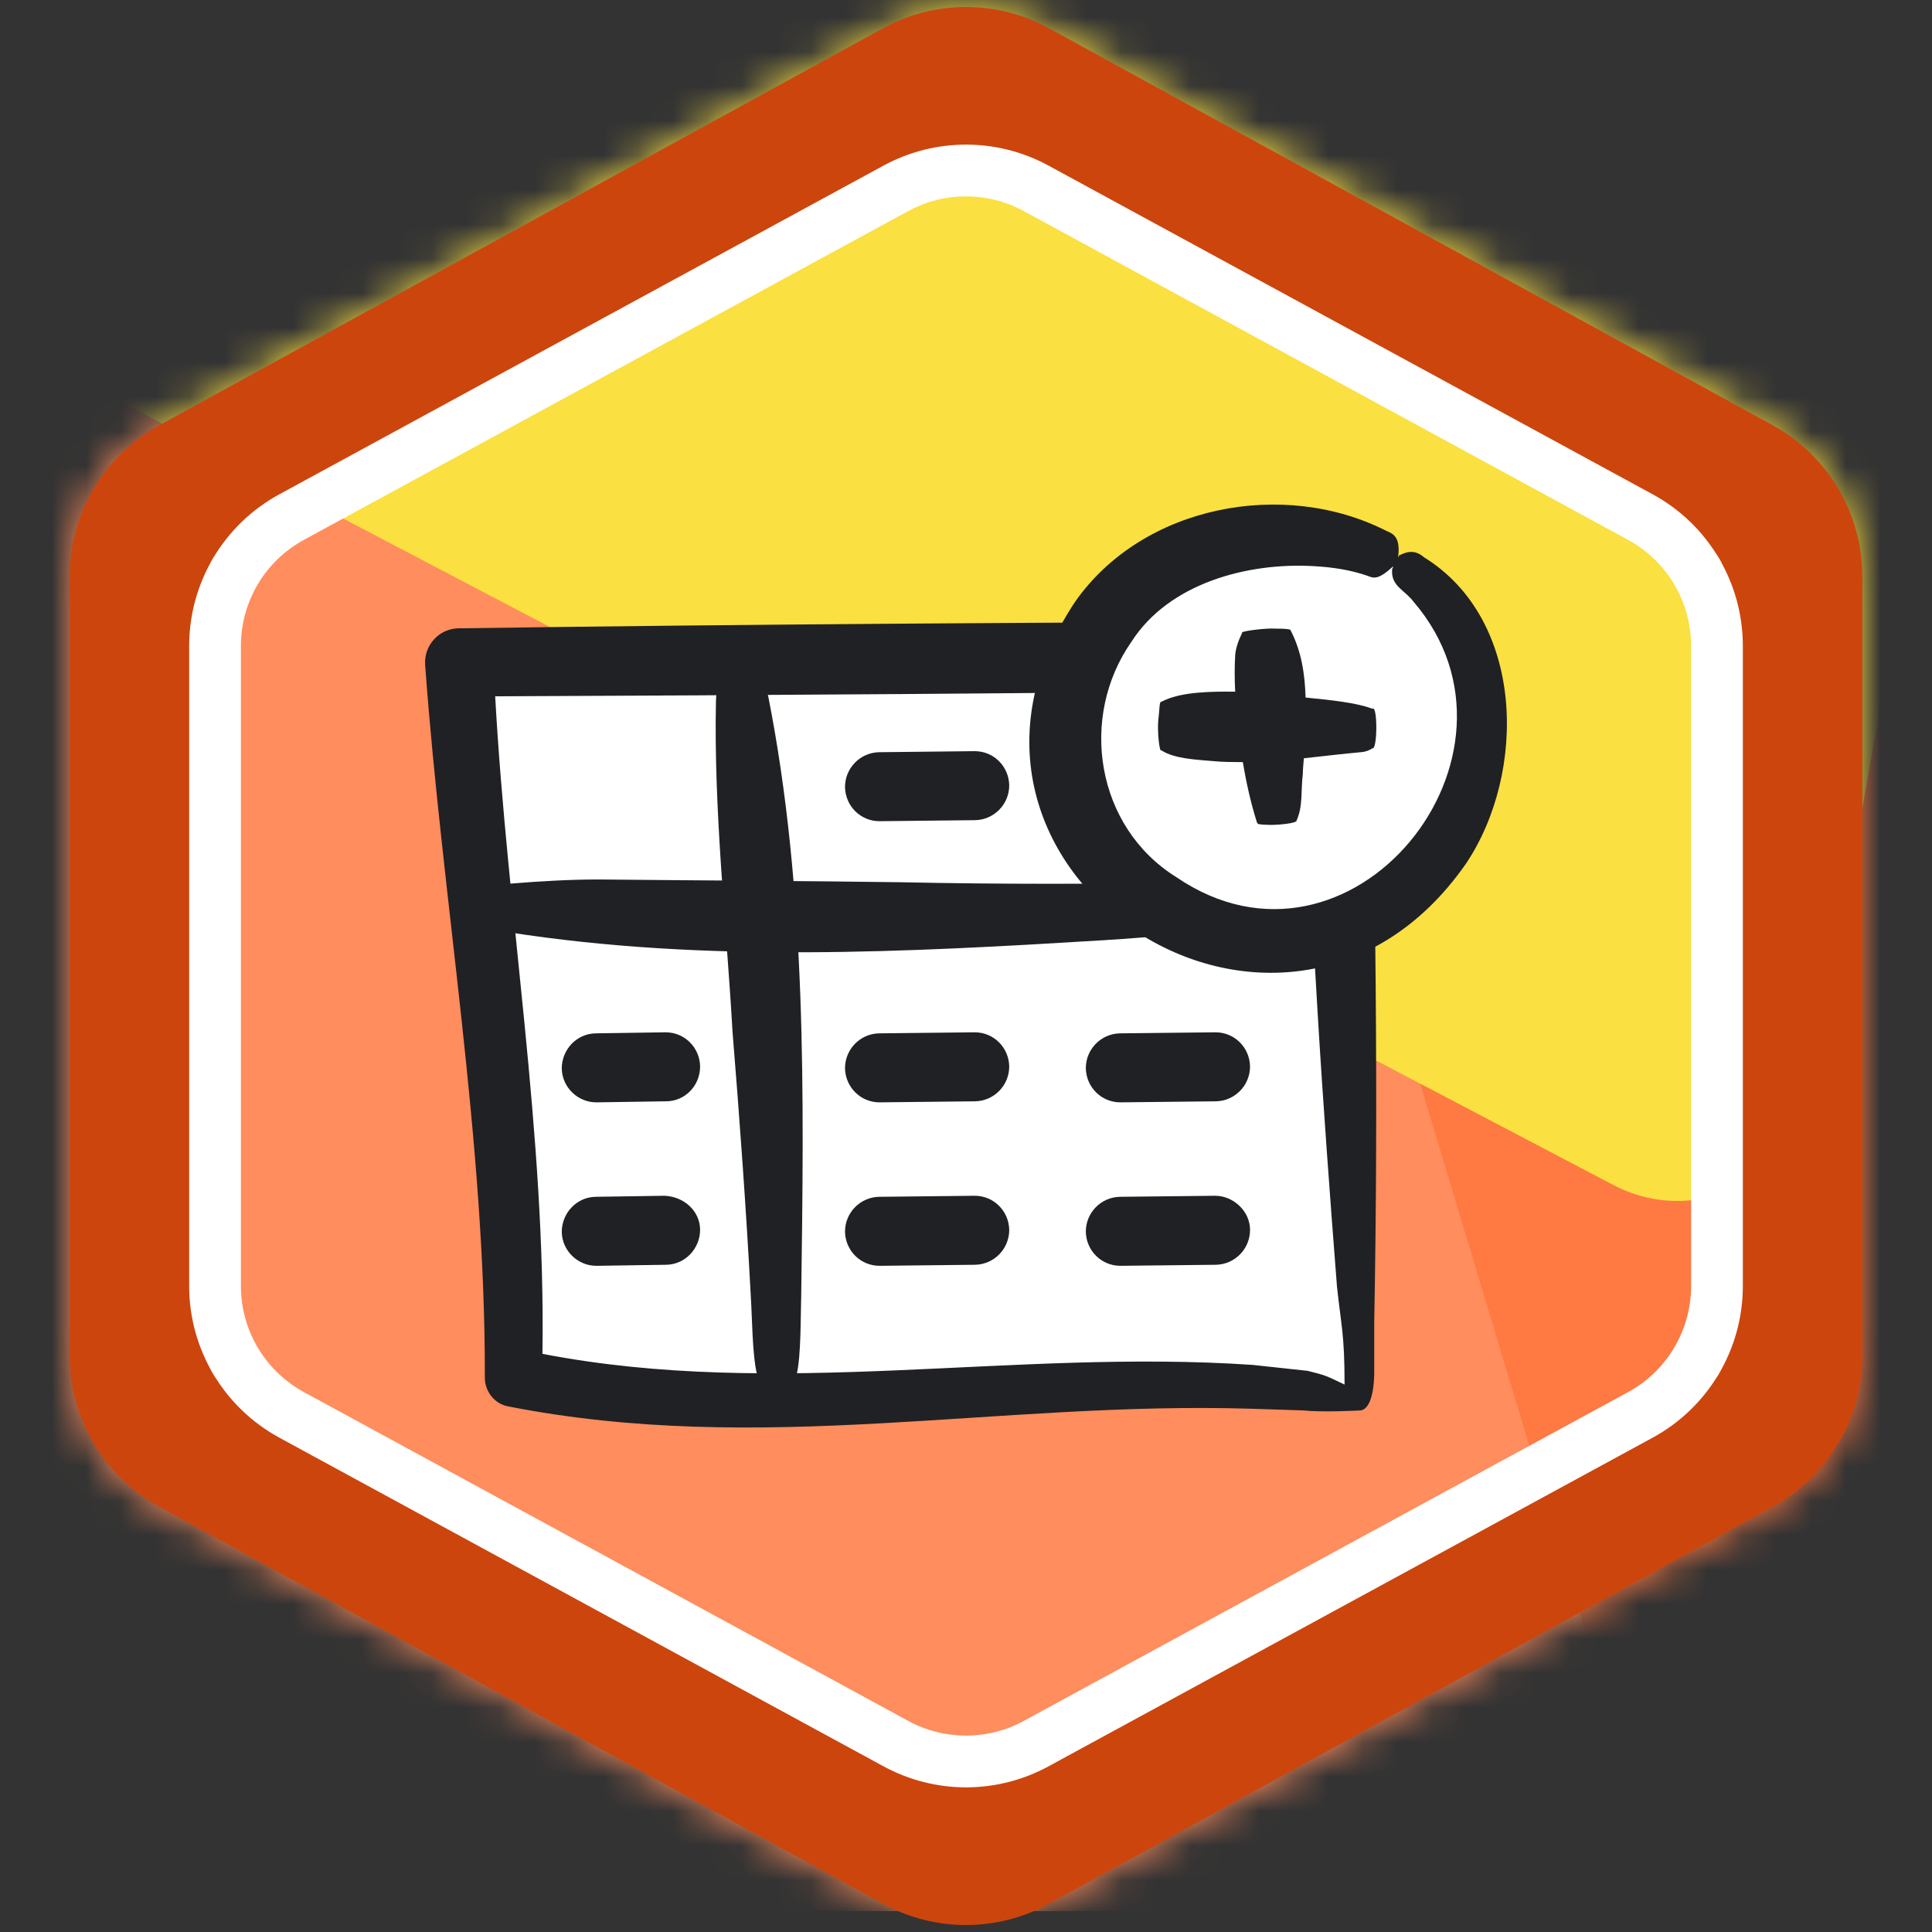 <svg width="56" height="56" viewBox="0 0 56 56" fill="none" xmlns="http://www.w3.org/2000/svg">
<rect x="0" y="0" width="56" height="56" fill="#333333" stroke="none"/>
<mask id="mask0_1235_66591" style="mask-type:alpha" maskUnits="userSpaceOnUse" x="2" y="0" width="52" height="56">
<path d="M29.683 2.134L50.664 13.642C51.784 14.256 52.481 15.432 52.481 16.71V39.29C52.481 40.568 51.784 41.744 50.664 42.358L29.683 53.866C28.635 54.441 27.365 54.441 26.317 53.866L5.336 42.358C4.216 41.744 3.519 40.568 3.519 39.29V16.71C3.519 15.432 4.216 14.256 5.336 13.642L26.317 2.134C27.365 1.559 28.635 1.559 29.683 2.134Z" fill="white" stroke="black" stroke-width="3"/>
</mask>
<g mask="url(#mask0_1235_66591)">
<rect x="-5.385" y="-9.605" width="60" height="65" fill="#FF8D5D"/>
<g style="mix-blend-mode:multiply" opacity="0.7">
<path d="M60.213 -13.182C61.866 -13.403 63.482 -12.575 64.269 -11.105L94.441 45.26C95.583 47.393 94.584 50.043 92.319 50.893L55.633 64.651C53.467 65.463 51.066 64.275 50.398 62.06L30.344 -4.514C29.634 -6.873 31.203 -9.307 33.645 -9.633L60.213 -13.182Z" fill="#FF7136"/>
</g>
<g style="mix-blend-mode:multiply">
<path d="M-2.529 -19.198C-1.687 -19.709 -0.686 -19.891 0.281 -19.71L55.726 -9.334C57.881 -8.931 59.31 -6.869 58.93 -4.71L52.564 31.5C52.095 34.168 49.165 35.608 46.766 34.349L-20.73 -1.066C-23.486 -2.512 -23.607 -6.414 -20.946 -8.028L-2.529 -19.198Z" fill="#FAE041"/>
</g>
</g>
<path d="M39.393 40.48L38.713 19C30.423 19.05 22.143 19.14 13.853 19.23C14.303 26.12 14.543 32.96 14.463 39.94C22.613 41.65 31.093 39.33 39.393 40.48Z" fill="white"/>
<path d="M39.703 18.972C39.693 18.432 39.243 18.002 38.703 18.012C30.413 18.042 21.593 18.092 13.303 18.212C12.733 18.212 12.283 18.702 12.323 19.272C12.823 26.142 14.073 33.052 14.053 39.932C14.053 40.322 14.323 40.682 14.713 40.762C22.083 42.212 28.893 40.612 36.243 40.832L37.783 40.882C38.333 40.942 39.443 40.882 39.443 40.882C39.783 40.822 39.843 40.102 39.833 39.642V38.302C39.953 31.892 39.873 25.392 39.693 18.972H39.703ZM37.883 39.732L36.303 39.562C29.343 39.092 22.563 40.562 15.723 39.242C15.823 32.892 14.703 26.522 14.353 20.182C21.973 20.152 30.133 20.102 37.753 20.002C37.873 23.132 38.003 26.242 38.193 29.372C38.343 31.882 38.553 34.742 38.753 37.292C38.873 38.422 38.973 38.662 38.973 40.132C38.393 39.852 38.403 39.862 37.893 39.732H37.883Z" fill="#202124"/>
<path d="M21.443 19.602C22.133 26.442 22.493 33.312 22.513 40.182Z" fill="white"/>
<path d="M21.593 19.58C22.363 19.67 22.113 19.77 22.263 20.16C23.393 25.86 23.303 31.79 23.223 37.58C23.203 38.18 23.223 39.26 23.093 39.84C23.053 39.95 23.153 40.06 22.743 40.16C22.593 40.2 22.443 40.2 22.303 40.16C21.893 40.05 21.983 39.95 21.943 39.84C21.803 39.27 21.803 38.19 21.763 37.59C21.633 35.1 21.433 32.37 21.233 29.91C21.053 26.77 20.683 23.45 20.753 20.3L20.773 19.98C20.763 19.87 20.773 19.77 21.293 19.6C21.393 19.57 21.493 19.56 21.593 19.57V19.58Z" fill="#202124"/>
<path d="M14.733 26.301C22.523 26.721 30.343 26.661 38.133 26.121Z" fill="white"/>
<path d="M14.413 26.152C14.563 25.622 14.683 25.602 14.803 25.612C15.653 25.542 16.513 25.492 17.363 25.492C20.193 25.522 23.283 25.532 26.103 25.572C28.913 25.632 32.023 25.632 34.853 25.572C35.533 25.572 36.743 25.482 37.413 25.572C37.533 25.602 37.653 25.502 37.803 25.902C37.853 26.042 37.863 26.192 37.833 26.332C37.743 26.752 37.613 26.662 37.493 26.712C37.133 26.802 36.763 26.852 36.403 26.892C34.973 27.012 33.423 27.162 32.003 27.252C26.273 27.602 20.443 27.912 14.743 27.022C14.623 27.022 14.503 26.992 14.403 26.442C14.383 26.342 14.403 26.242 14.423 26.142L14.413 26.152Z" fill="#202124"/>
<path d="M25.493 30.952L28.253 30.922Z" fill="white"/>
<path d="M25.493 31.952C24.943 31.952 24.503 31.512 24.493 30.962C24.493 30.412 24.933 29.962 25.483 29.952L28.243 29.922H28.253C28.803 29.922 29.243 30.362 29.253 30.912C29.253 31.462 28.813 31.912 28.263 31.922L25.503 31.952H25.493Z" fill="#202124"/>
<path d="M25.493 22.803L28.253 22.773Z" fill="white"/>
<path d="M25.493 23.803C24.943 23.803 24.503 23.363 24.493 22.813C24.493 22.263 24.933 21.813 25.483 21.803L28.243 21.773H28.253C28.803 21.773 29.243 22.213 29.253 22.763C29.253 23.313 28.813 23.763 28.263 23.773L25.503 23.803H25.493Z" fill="#202124"/>
<path d="M32.473 22.803L35.233 22.773Z" fill="white"/>
<path d="M32.473 23.803C31.923 23.803 31.483 23.363 31.473 22.813C31.473 22.263 31.913 21.813 32.463 21.803L35.223 21.773H35.233C35.783 21.773 36.223 22.213 36.233 22.763C36.233 23.313 35.793 23.763 35.243 23.773L32.483 23.803H32.473Z" fill="#202124"/>
<path d="M17.294 30.952L19.303 30.922Z" fill="white"/>
<path d="M17.283 31.952C16.743 31.952 16.293 31.512 16.283 30.972C16.283 30.422 16.713 29.962 17.263 29.952L19.273 29.922H19.293C19.843 29.922 20.283 30.362 20.293 30.912C20.293 31.462 19.863 31.922 19.303 31.922L17.293 31.952H17.273H17.283Z" fill="#202124"/>
<path d="M32.473 30.952L35.233 30.922Z" fill="white"/>
<path d="M32.473 31.952C31.923 31.952 31.483 31.512 31.473 30.962C31.473 30.412 31.913 29.962 32.463 29.952L35.223 29.922H35.233C35.783 29.922 36.223 30.362 36.233 30.912C36.233 31.462 35.793 31.912 35.243 31.922L32.483 31.952H32.473Z" fill="#202124"/>
<path d="M25.493 35.69L28.253 35.66Z" fill="white"/>
<path d="M25.493 36.69C24.943 36.69 24.503 36.25 24.493 35.7C24.493 35.15 24.933 34.7 25.483 34.69L28.243 34.66H28.253C28.803 34.66 29.243 35.1 29.253 35.65C29.253 36.2 28.813 36.65 28.263 36.66L25.503 36.69H25.493Z" fill="#202124"/>
<path d="M17.294 35.69L19.303 35.66Z" fill="white"/>
<path d="M17.283 36.69C16.743 36.69 16.293 36.25 16.283 35.71C16.283 35.16 16.713 34.7 17.263 34.69L19.273 34.66C19.823 34.69 20.283 35.09 20.293 35.64C20.293 36.19 19.863 36.65 19.313 36.66L17.303 36.69H17.283Z" fill="#202124"/>
<path d="M32.473 35.69L35.233 35.66Z" fill="white"/>
<path d="M32.473 36.69C31.923 36.69 31.483 36.25 31.473 35.7C31.473 35.15 31.913 34.7 32.463 34.69L35.223 34.66C35.743 34.66 36.233 35.1 36.233 35.65C36.233 36.2 35.793 36.65 35.243 36.66L32.483 36.69H32.473Z" fill="#202124"/>
<path d="M40.453 16.294C38.353 15.144 35.383 15.284 33.403 16.614C31.263 18.054 30.333 21.034 31.243 23.444C32.153 25.854 34.793 27.484 37.363 27.244C39.933 27.004 42.223 24.954 42.763 22.434C43.303 19.914 42.573 17.454 40.453 16.294Z" fill="white"/>
<path d="M40.373 16.422C39.933 16.831 39.803 16.752 39.643 16.692C39.153 16.521 38.633 16.442 38.113 16.412C36.153 16.291 33.883 16.912 32.803 18.591C31.263 20.782 31.763 23.971 34.093 25.422C39.153 28.881 44.793 21.892 40.973 17.442C40.723 17.102 40.303 16.991 40.353 16.491L40.383 16.431L40.373 16.422ZM40.553 16.102C40.833 15.951 41.053 15.961 41.273 16.151C44.203 17.962 44.263 22.392 42.493 25.032C37.233 32.592 25.993 25.221 31.163 17.442C33.123 14.642 37.213 13.871 40.193 15.392C40.393 15.472 40.603 15.582 40.523 16.162L40.553 16.102Z" fill="#202124"/>
<path d="M39.763 20.539C39.323 20.369 38.563 20.289 37.843 20.219C37.823 19.539 37.723 18.879 37.413 18.279C37.413 18.249 37.393 18.219 36.853 18.219C36.573 18.219 35.923 18.299 36.003 18.349C35.903 18.549 35.823 18.769 35.803 18.979C35.783 19.339 35.783 19.689 35.803 20.049C35.083 20.039 34.293 20.059 33.773 20.289C33.573 20.399 33.643 20.229 33.573 20.889C33.543 21.169 33.603 21.819 33.663 21.749C34.043 21.999 34.703 22.019 35.133 22.059C35.433 22.089 35.723 22.089 36.023 22.089C36.123 22.679 36.253 23.269 36.433 23.839C36.473 23.869 36.373 23.899 36.793 23.909C36.973 23.919 37.613 23.869 37.583 23.779C37.773 23.369 37.703 22.879 37.763 22.439C37.763 22.289 37.783 22.129 37.793 21.979C38.353 21.919 38.923 21.849 39.483 21.799C39.583 21.789 39.693 21.749 39.783 21.689C39.923 21.729 39.933 20.499 39.793 20.539H39.763Z" fill="#202124"/>
<path fill-rule="evenodd" clip-rule="evenodd" d="M49.462 15.834L28.481 4.326C28.181 4.162 27.819 4.162 27.519 4.326L6.538 15.834C6.218 16.009 6.019 16.346 6.019 16.711V39.29C6.019 39.655 6.218 39.991 6.538 40.167L27.519 51.675C27.819 51.839 28.181 51.839 28.481 51.675L49.462 40.167C49.782 39.991 49.981 39.655 49.981 39.29V16.711C49.981 16.346 49.782 16.009 49.462 15.834ZM30.404 0.819C28.907 -0.002 27.093 -0.002 25.595 0.819L4.615 12.327C3.014 13.205 2.019 14.885 2.019 16.711V39.29C2.019 41.116 3.014 42.796 4.615 43.674L25.595 55.182C27.093 56.003 28.907 56.003 30.404 55.182L51.385 43.674C52.986 42.796 53.981 41.116 53.981 39.29V16.711C53.981 14.885 52.986 13.205 51.385 12.327L30.404 0.819Z" fill="#CC450D"/>
<path fill-rule="evenodd" clip-rule="evenodd" d="M47.189 15.647L29.673 6.117C28.63 5.55 27.37 5.55 26.327 6.117L8.811 15.647C7.684 16.259 6.983 17.439 6.983 18.721V37.278C6.983 38.56 7.684 39.739 8.811 40.352L26.327 49.882C27.37 50.449 28.63 50.449 29.673 49.882L47.189 40.352C48.316 39.739 49.017 38.56 49.017 37.278V18.721C49.017 17.439 48.316 16.259 47.189 15.647ZM30.39 4.799C28.9 3.989 27.101 3.989 25.611 4.799L8.094 14.329C6.485 15.204 5.483 16.89 5.483 18.721V37.278C5.483 39.109 6.485 40.794 8.094 41.67L25.611 51.199C27.101 52.01 28.9 52.01 30.39 51.199L47.906 41.67C49.515 40.794 50.517 39.109 50.517 37.278V18.721C50.517 16.89 49.515 15.204 47.906 14.329L30.39 4.799Z" fill="white"/>
</svg>

